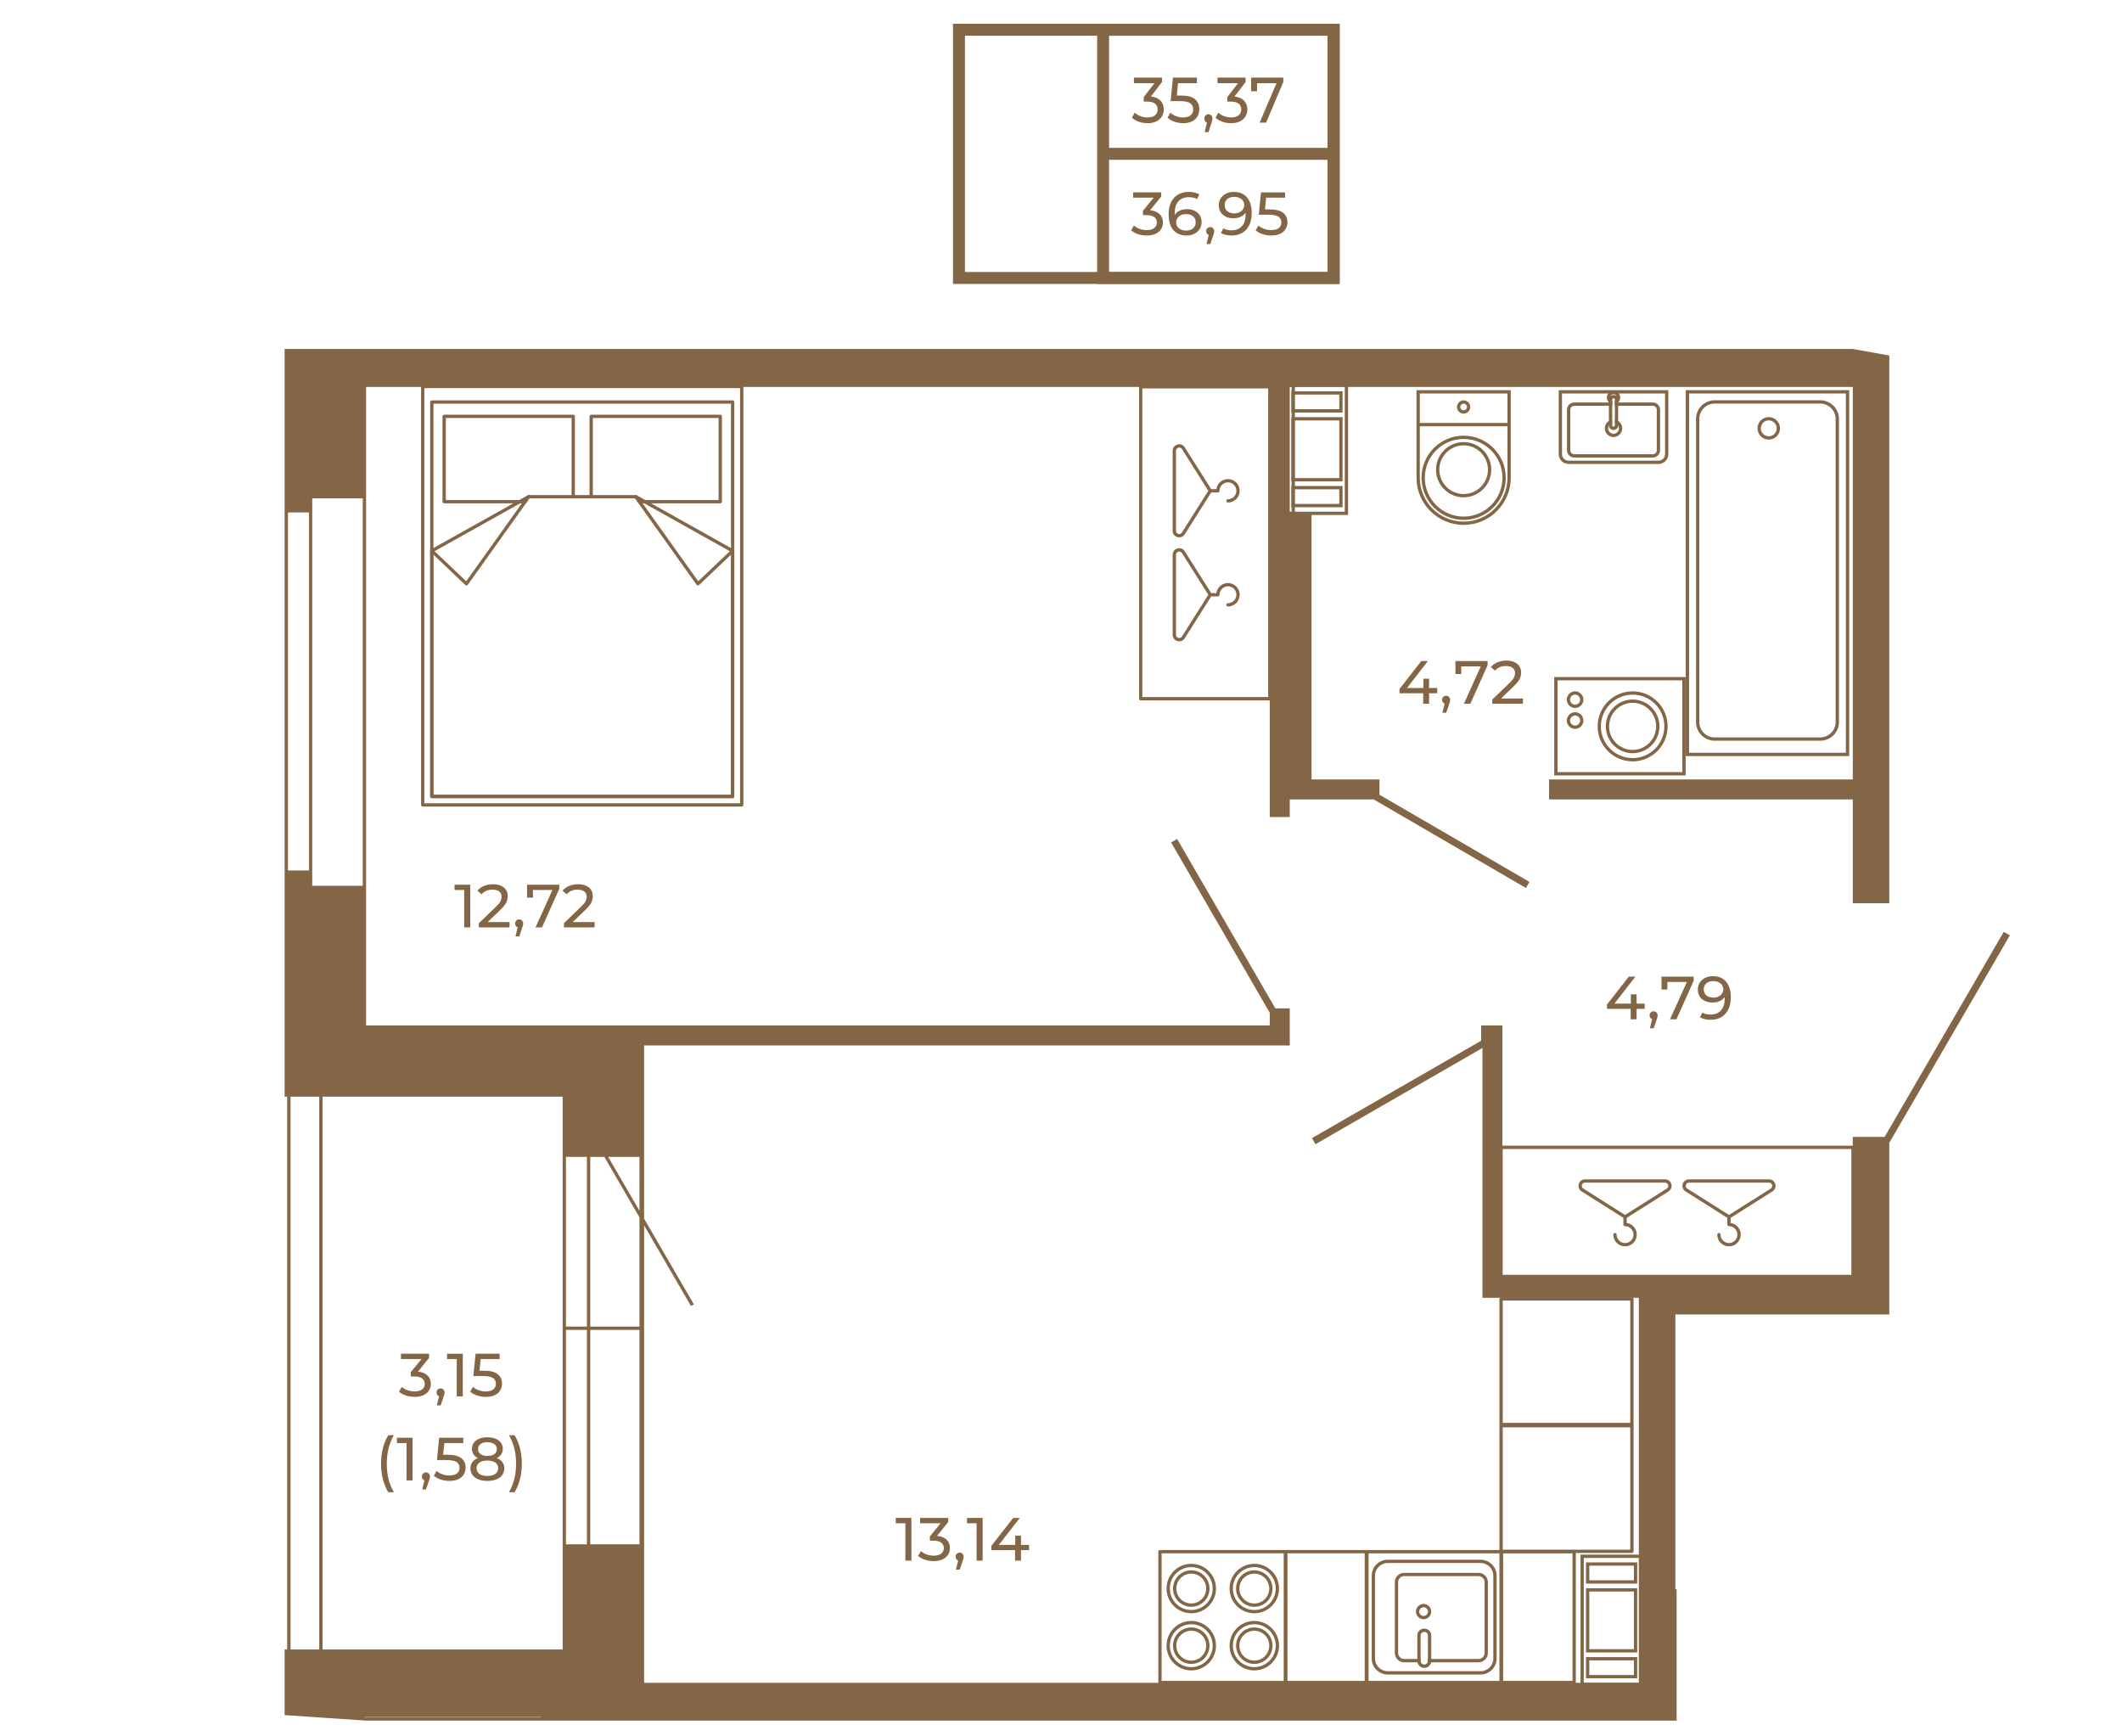 <?xml version="1.0" encoding="UTF-8"?>
<!DOCTYPE svg PUBLIC "-//W3C//DTD SVG 1.1//EN" "http://www.w3.org/Graphics/SVG/1.1/DTD/svg11.dtd">
<!-- Creator: CorelDRAW 2020 (64-Bit) -->
<svg xmlns="http://www.w3.org/2000/svg" xml:space="preserve" width="670px" height="548px" version="1.1" style="shape-rendering:geometricPrecision; text-rendering:geometricPrecision; image-rendering:optimizeQuality; fill-rule:evenodd; clip-rule:evenodd"
viewBox="0 0 781.29 638.45"
 xmlns:xlink="http://www.w3.org/1999/xlink"
 xmlns:xodm="http://www.corel.com/coreldraw/odm/2003">
 <defs>
  <style type="text/css">
   <![CDATA[
    .str0 {stroke:#836645;stroke-width:4.4;stroke-miterlimit:10}
    .fil2 {fill:none}
    .fil0 {fill:none;fill-rule:nonzero}
    .fil1 {fill:#836645;fill-rule:nonzero}
   ]]>
  </style>
 </defs>
 <g id="Слой_x0020_1">
  <polygon class="fil0 str0" points="491.03,102.04 353.08,102.04 353.08,10.66 491.03,10.66 "/>
  <polygon class="fil0 str0" points="491.03,102.04 406.15,102.04 406.15,10.66 491.03,10.66 "/>
  <line class="fil0 str0" x1="406.15" y1="56.35" x2="491.09" y2= "56.35" />
  <path class="fil1" d="M423.45 77.13c1.54,0.15 2.71,0.63 3.52,1.43 0.81,0.8 1.21,1.82 1.21,3.06 0,0.89 -0.22,1.7 -0.67,2.43 -0.45,0.72 -1.12,1.3 -2.01,1.73 -0.89,0.42 -1.97,0.63 -3.26,0.63 -1.12,0 -2.2,-0.16 -3.23,-0.5 -1.03,-0.34 -1.87,-0.8 -2.53,-1.4l1.03 -1.77c0.54,0.51 1.23,0.91 2.06,1.22 0.84,0.31 1.73,0.46 2.67,0.46 1.17,0 2.08,-0.25 2.72,-0.74 0.66,-0.49 0.98,-1.17 0.98,-2.04 0,-0.87 -0.32,-1.54 -0.96,-2.02 -0.65,-0.48 -1.62,-0.71 -2.92,-0.71l-1.25 0 0 -1.57 3.94 -4.85 -7.55 0 0 -1.95 10.35 0 0 1.53 -4.1 5.06z"/>
  <path id="1" class="fil1" d="M437.04 76.71c1.03,0 1.95,0.19 2.76,0.58 0.82,0.39 1.46,0.95 1.92,1.67 0.46,0.73 0.7,1.56 0.7,2.5 0,0.99 -0.25,1.85 -0.73,2.6 -0.49,0.75 -1.15,1.33 -2,1.74 -0.84,0.41 -1.79,0.61 -2.83,0.61 -2.11,0 -3.74,-0.68 -4.88,-2.04 -1.14,-1.36 -1.71,-3.28 -1.71,-5.78 0,-1.75 0.31,-3.24 0.93,-4.47 0.62,-1.23 1.48,-2.17 2.6,-2.8 1.11,-0.64 2.41,-0.96 3.89,-0.96 0.76,0 1.48,0.08 2.15,0.24 0.67,0.16 1.25,0.39 1.75,0.68l-0.86 1.75c-0.74,-0.49 -1.74,-0.74 -3,-0.74 -1.63,0 -2.91,0.51 -3.83,1.52 -0.93,1 -1.39,2.47 -1.39,4.4 0,0.24 0.01,0.43 0.02,0.56 0.45,-0.67 1.07,-1.18 1.85,-1.53 0.78,-0.36 1.67,-0.53 2.66,-0.53zm-0.27 7.89c1.03,0 1.87,-0.28 2.51,-0.83 0.64,-0.55 0.96,-1.29 0.96,-2.22 0,-0.93 -0.32,-1.66 -0.97,-2.21 -0.65,-0.54 -1.52,-0.82 -2.62,-0.82 -0.7,0 -1.32,0.14 -1.87,0.41 -0.54,0.27 -0.97,0.63 -1.27,1.1 -0.31,0.46 -0.46,0.97 -0.46,1.54 0,0.56 0.14,1.06 0.43,1.52 0.29,0.45 0.72,0.82 1.28,1.09 0.56,0.28 1.23,0.42 2.01,0.42z"/>
  <path id="2" class="fil1" d="M454.27 70.36c2.11,0 3.74,0.68 4.88,2.04 1.14,1.36 1.71,3.29 1.71,5.79 0,1.75 -0.31,3.24 -0.93,4.47 -0.62,1.23 -1.48,2.17 -2.6,2.8 -1.11,0.64 -2.41,0.95 -3.89,0.95 -0.76,0 -1.47,-0.07 -2.15,-0.23 -0.67,-0.16 -1.25,-0.39 -1.75,-0.68l0.86 -1.75c0.76,0.49 1.77,0.74 3.02,0.74 1.63,0 2.9,-0.51 3.82,-1.52 0.92,-1.01 1.38,-2.47 1.38,-4.4l0 -0.56c-0.45,0.67 -1.07,1.18 -1.86,1.53 -0.79,0.36 -1.68,0.53 -2.67,0.53 -1.03,0 -1.95,-0.19 -2.76,-0.58 -0.82,-0.39 -1.45,-0.95 -1.91,-1.67 -0.45,-0.73 -0.68,-1.56 -0.68,-2.5 0,-0.99 0.24,-1.85 0.73,-2.6 0.48,-0.75 1.14,-1.33 1.98,-1.74 0.84,-0.41 1.78,-0.62 2.82,-0.62zm0.21 7.9c0.7,0 1.33,-0.14 1.88,-0.41 0.55,-0.27 0.98,-0.63 1.29,-1.1 0.3,-0.46 0.46,-0.98 0.46,-1.54 0,-0.56 -0.15,-1.06 -0.44,-1.52 -0.29,-0.45 -0.72,-0.82 -1.28,-1.09 -0.56,-0.28 -1.23,-0.42 -2.03,-0.42 -1.03,0 -1.86,0.28 -2.5,0.83 -0.63,0.55 -0.95,1.29 -0.95,2.22 0,0.93 0.32,1.66 0.97,2.21 0.64,0.54 1.5,0.82 2.6,0.82z"/>
  <path id="3" class="fil1" d="M467.5 76.8c2.24,0 3.89,0.42 4.94,1.26 1.06,0.85 1.58,2 1.58,3.47 0,0.92 -0.22,1.76 -0.66,2.5 -0.44,0.74 -1.1,1.32 -1.99,1.75 -0.89,0.42 -1.99,0.63 -3.29,0.63 -1.1,0 -2.17,-0.16 -3.2,-0.5 -1.03,-0.34 -1.89,-0.8 -2.56,-1.4l1.03 -1.77c0.54,0.51 1.23,0.91 2.06,1.22 0.84,0.31 1.72,0.46 2.65,0.46 1.18,0 2.1,-0.25 2.75,-0.75 0.65,-0.5 0.97,-1.19 0.97,-2.05 0,-0.94 -0.36,-1.66 -1.08,-2.14 -0.71,-0.49 -1.94,-0.73 -3.67,-0.73l-3.57 0 0.83 -8.21 8.86 0 0 1.95 -6.97 0 -0.43 4.31 1.75 0z"/>
  <path id="4" class="fil1" d="M445.6 83.3c0.42,0 0.76,0.14 1.04,0.44 0.28,0.29 0.42,0.65 0.42,1.08 0,0.23 -0.03,0.44 -0.08,0.65 -0.05,0.21 -0.16,0.53 -0.31,0.97l-1.05 3.11 -1.41 0 0.83 -3.34c-0.29,-0.1 -0.51,-0.28 -0.69,-0.52 -0.17,-0.25 -0.25,-0.54 -0.25,-0.87 0,-0.45 0.14,-0.81 0.42,-1.1 0.29,-0.28 0.65,-0.42 1.08,-0.42z"/>
  <path class="fil1" d="M423.75 35.25c1.54,0.15 2.71,0.66 3.52,1.5 0.8,0.85 1.21,1.92 1.21,3.24 0,0.94 -0.23,1.8 -0.68,2.57 -0.45,0.76 -1.11,1.37 -2,1.82 -0.89,0.45 -1.98,0.68 -3.26,0.68 -1.13,0 -2.2,-0.18 -3.23,-0.54 -1.03,-0.35 -1.88,-0.85 -2.54,-1.48l1.04 -1.87c0.53,0.54 1.22,0.97 2.06,1.29 0.83,0.33 1.72,0.49 2.67,0.49 1.16,0 2.07,-0.26 2.72,-0.78 0.65,-0.53 0.97,-1.25 0.97,-2.16 0,-0.92 -0.32,-1.63 -0.96,-2.13 -0.64,-0.51 -1.61,-0.76 -2.91,-0.76l-1.26 0 0 -1.66 3.95 -5.12 -7.56 0 0 -2.06 10.36 0 0 1.61 -4.1 5.36z"/>
  <path id="1" class="fil1" d="M444.93 41.76c0.42,0 0.76,0.16 1.04,0.46 0.28,0.31 0.42,0.7 0.42,1.15 0,0.24 -0.03,0.47 -0.08,0.69 -0.06,0.22 -0.16,0.56 -0.31,1.02l-1.05 3.29 -1.41 0 0.83 -3.53c-0.29,-0.11 -0.51,-0.29 -0.69,-0.55 -0.17,-0.26 -0.25,-0.57 -0.25,-0.92 0,-0.47 0.14,-0.86 0.42,-1.16 0.29,-0.3 0.64,-0.45 1.08,-0.45z"/>
  <path id="2" class="fil1" d="M435.04 34.89c2.24,0 3.89,0.45 4.95,1.34 1.05,0.89 1.58,2.11 1.58,3.66 0,0.98 -0.22,1.86 -0.67,2.64 -0.44,0.78 -1.1,1.4 -1.99,1.85 -0.89,0.45 -1.98,0.68 -3.28,0.68 -1.11,0 -2.18,-0.18 -3.21,-0.54 -1.03,-0.35 -1.88,-0.85 -2.55,-1.48l1.03 -1.87c0.53,0.54 1.22,0.97 2.06,1.29 0.84,0.33 1.72,0.49 2.64,0.49 1.18,0 2.1,-0.27 2.75,-0.8 0.65,-0.53 0.97,-1.25 0.97,-2.16 0,-1 -0.35,-1.75 -1.07,-2.27 -0.72,-0.51 -1.94,-0.77 -3.68,-0.77l-3.56 0 0.83 -8.67 8.85 0 0 2.06 -6.97 0 -0.43 4.55 1.75 0z"/>
  <path id="3" class="fil1" d="M454.52 35.25c1.54,0.15 2.71,0.66 3.52,1.5 0.81,0.85 1.21,1.92 1.21,3.24 0,0.94 -0.22,1.8 -0.67,2.57 -0.45,0.76 -1.12,1.37 -2.01,1.82 -0.89,0.45 -1.97,0.68 -3.26,0.68 -1.12,0 -2.2,-0.18 -3.23,-0.54 -1.03,-0.35 -1.87,-0.85 -2.53,-1.48l1.03 -1.87c0.54,0.54 1.23,0.97 2.06,1.29 0.84,0.33 1.73,0.49 2.67,0.49 1.17,0 2.07,-0.26 2.73,-0.78 0.65,-0.53 0.97,-1.25 0.97,-2.16 0,-0.92 -0.32,-1.63 -0.96,-2.13 -0.65,-0.51 -1.62,-0.76 -2.92,-0.76l-1.25 0 0 -1.66 3.94 -5.12 -7.55 0 0 -2.06 10.35 0 0 1.61 -4.1 5.36z"/>
  <polygon id="4" class="fil1" points="472.5,28.28 472.5,29.89 466.16,44.87 463.78,44.87 469.99,30.34 462.82,30.34 462.82,33.3 460.66,33.3 460.66,28.28 "/>
  <g id="_2061878962384">
   <g>
    <g>
     <g>
      <g>
       <g>
        <g>
         <path class="fil1" d="M655.38 157.41c0,2.28 -1.86,4.14 -4.15,4.14 -2.28,0 -4.14,-1.86 -4.14,-4.14 0,-2.29 1.86,-4.15 4.14,-4.15 2.29,0 4.15,1.86 4.15,4.15zm-7.07 0l0 0c0,1.61 1.31,2.92 2.92,2.92 1.62,0 2.93,-1.31 2.93,-2.92 0,-1.62 -1.31,-2.93 -2.93,-2.93 -1.61,0 -2.92,1.31 -2.92,2.93z"/>
        </g>
       </g>
      </g>
     </g>
    </g>
   </g>
   <g>
    <g>
     <g>
      <g>
       <g>
        <g>
         <path class="fil1" d="M677.08 153.95l0 111.57c0,3.79 -3.09,6.88 -6.88,6.88l-38.88 0c-3.79,0 -6.87,-3.09 -6.87,-6.88l0 -111.57c0,-3.79 3.08,-6.88 6.87,-6.88l38.88 0c3.79,0 6.88,3.09 6.88,6.88zm-51.42 111.57l0 0c0,3.12 2.54,5.66 5.66,5.66l38.88 0c3.12,0 5.66,-2.54 5.66,-5.66l0 -111.57c0,-3.12 -2.54,-5.66 -5.66,-5.66l-38.88 0c-3.12,0 -5.66,2.54 -5.66,5.66l0 111.57z"/>
        </g>
       </g>
      </g>
     </g>
    </g>
   </g>
   <g>
    <g>
     <g>
      <g>
       <g>
        <g>
         <path class="fil1" d="M680.85 143.35l0 134.71 -60.18 0 0 -134.71 60.18 0zm-1.22 133.49l0 0 0 -132.27 -57.74 0 0 132.27 57.74 0z"/>
        </g>
       </g>
      </g>
     </g>
    </g>
   </g>
  </g>
  <g id="_2061878962768">
   <g>
    <g>
     <g>
      <g>
       <g>
        <g>
         <path class="fil1" d="M573.9 166.9c0,2 1.61,3.61 3.61,3.61l33.14 0c1.99,0 3.61,-1.61 3.61,-3.61l0 -23.55 -40.36 0 0 23.55zm39.14 -22.33l0 0 0 22.33c0,1.33 -1.07,2.4 -2.39,2.4l-33.14 0c-1.33,0 -2.4,-1.07 -2.4,-2.4l0 -22.33 37.93 0z"/>
        </g>
       </g>
      </g>
     </g>
    </g>
   </g>
   <g>
    <g>
     <g>
      <g>
       <g>
        <g>
         <path class="fil1" d="M576.94 150.54l0 14.95c0,1.46 1.19,2.66 2.67,2.66l28.94 0c1.47,0 2.67,-1.2 2.67,-2.66l0 -14.95c0,-1.47 -1.2,-2.66 -2.67,-2.66l-13.98 0 0 1.22 13.98 0c0.8,0 1.45,0.64 1.45,1.44l0 14.95c0,0.8 -0.65,1.44 -1.45,1.44l-28.94 0c-0.81,0 -1.46,-0.64 -1.46,-1.44l0 -14.95c0,-0.8 0.65,-1.44 1.46,-1.44l13.98 0 0 -1.22 -13.98 0c-1.48,0 -2.67,1.19 -2.67,2.66z"/>
        </g>
       </g>
      </g>
     </g>
    </g>
   </g>
   <g>
    <g>
     <g>
      <g>
       <g>
        <g>
         <path class="fil1" d="M595.77 156.38c0.19,0.3 0.3,0.66 0.3,1.03 0,1.09 -0.9,1.99 -1.99,1.99 -1.09,0 -1.99,-0.9 -1.99,-1.99 0,-0.37 0.1,-0.71 0.29,-1.01 0.26,-0.46 0.69,-0.8 1.21,-0.91l0 -1.24c-0.44,0.06 -0.86,0.22 -1.22,0.44 -0.9,0.58 -1.5,1.57 -1.5,2.72 0,1.76 1.44,3.2 3.21,3.2 1.76,0 3.21,-1.44 3.21,-3.2 0,-1.15 -0.61,-2.14 -1.51,-2.72 -0.36,-0.22 -0.78,-0.38 -1.21,-0.44l0 1.24c0.51,0.11 0.94,0.44 1.2,0.89z"/>
        </g>
       </g>
      </g>
     </g>
    </g>
   </g>
   <g>
    <g>
     <g>
      <g>
       <g>
        <g>
         <path class="fil1" d="M592.15 144.57c-0.33,0.42 -0.52,0.94 -0.52,1.51 0,0.68 0.28,1.31 0.74,1.75 0.01,0.01 0.03,0.02 0.04,0.05 0.33,0.29 0.74,0.51 1.18,0.59l0 -1.26c-0.43,-0.18 -0.74,-0.62 -0.74,-1.13 0,-0.21 0.05,-0.4 0.15,-0.57 0.2,-0.4 0.61,-0.67 1.08,-0.67 0.48,0 0.89,0.27 1.09,0.69 0.1,0.16 0.14,0.35 0.14,0.55 0,0.51 -0.31,0.95 -0.74,1.13l0 1.26c0.44,-0.08 0.85,-0.3 1.18,-0.59l0.03 -0.04c0.47,-0.44 0.75,-1.07 0.75,-1.76 0,-0.57 -0.19,-1.09 -0.52,-1.51 -0.44,-0.57 -1.14,-0.94 -1.93,-0.94 -0.79,0 -1.49,0.37 -1.93,0.94z"/>
        </g>
       </g>
      </g>
     </g>
    </g>
   </g>
   <g>
    <g>
     <g>
      <g>
       <g>
        <g>
         <path class="fil1" d="M593 145.51c-0.39,0.31 -0.63,0.77 -0.63,1.3l0 9.5c0,0.03 0,0.06 0.01,0.09 0.04,0.9 0.79,1.61 1.7,1.61 0.91,0 1.66,-0.72 1.69,-1.63 0.01,-0.02 0.01,-0.05 0.01,-0.07l0 -9.5c0,-0.52 -0.24,-0.98 -0.61,-1.28 -0.29,-0.27 -0.68,-0.42 -1.09,-0.42 -0.41,0 -0.8,0.15 -1.08,0.4zm1.57 10.8l0 0c0,0.27 -0.22,0.48 -0.49,0.48 -0.27,0 -0.49,-0.21 -0.49,-0.48l0 -9.5c0,-0.26 0.22,-0.47 0.49,-0.47 0.27,0 0.49,0.21 0.49,0.47l0 9.5z"/>
        </g>
       </g>
      </g>
     </g>
    </g>
   </g>
  </g>
  <g id="_2061878968816">
   <g>
    <g>
     <g>
      <g>
       <g>
        <g>
         <path class="fil1" d="M556.24 143.35l0 32.25c0,9.57 -7.78,17.35 -17.35,17.35 -9.57,0 -17.35,-7.78 -17.35,-17.35l0 -32.25 34.7 0zm-33.49 32.25l0 0c0,8.9 7.24,16.14 16.14,16.14 8.9,0 16.14,-7.24 16.14,-16.14l0 -31.03 -32.28 0 0 31.03z"/>
        </g>
       </g>
      </g>
     </g>
    </g>
   </g>
   <g>
    <g>
     <g>
      <g>
       <g>
        <g>
         <path class="fil1" d="M541.34 149.54c0,1.35 -1.1,2.45 -2.45,2.45 -1.35,0 -2.45,-1.1 -2.45,-2.45 0,-1.35 1.1,-2.45 2.45,-2.45 1.35,0 2.45,1.1 2.45,2.45zm-3.68 0l0 0c0,0.68 0.55,1.23 1.23,1.23 0.68,0 1.23,-0.55 1.23,-1.23 0,-0.68 -0.55,-1.23 -1.23,-1.23 -0.68,0 -1.23,0.55 -1.23,1.23z"/>
        </g>
       </g>
      </g>
     </g>
    </g>
   </g>
   <g>
    <g>
     <g>
      <g>
       <g>
        <g>
         <polygon class="fil1" points="555.64,155.42 555.64,156.64 522.15,156.64 522.15,155.42 "/>
        </g>
       </g>
      </g>
     </g>
    </g>
   </g>
   <g>
    <g>
     <g>
      <g>
       <g>
        <g>
         <path class="fil1" d="M554.4 175.6c0,8.55 -6.96,15.51 -15.51,15.51 -8.55,0 -15.51,-6.96 -15.51,-15.51 0,-8.55 6.96,-15.5 15.51,-15.5 8.55,0 15.51,6.95 15.51,15.5zm-29.8 0l0 0c0,7.88 6.41,14.29 14.29,14.29 7.88,0 14.29,-6.41 14.29,-14.29 0,-7.88 -6.41,-14.29 -14.29,-14.29 -7.88,0 -14.29,6.41 -14.29,14.29z"/>
        </g>
       </g>
      </g>
     </g>
    </g>
   </g>
   <g>
    <g>
     <g>
      <g>
       <g>
        <g>
         <path class="fil1" d="M549.06 172.63c0,5.6 -4.56,10.17 -10.17,10.17 -5.61,0 -10.17,-4.57 -10.17,-10.17 0,-5.61 4.56,-10.17 10.17,-10.17 5.61,0 10.17,4.56 10.17,10.17zm-19.12 0l0 0c0,4.93 4.01,8.95 8.95,8.95 4.94,0 8.95,-4.02 8.95,-8.95 0,-4.94 -4.01,-8.95 -8.95,-8.95 -4.94,0 -8.95,4.01 -8.95,8.95z"/>
        </g>
       </g>
      </g>
     </g>
    </g>
   </g>
  </g>
  <g id="_2061878971456">
   <g>
    <g>
     <g>
      <g>
       <g>
        <g>
         <path class="fil1" d="M620.63 248.96l0 36.22 -48.39 0 0 -36.22 48.39 0zm-1.22 35l0 0 0 -33.78 -45.95 0 0 33.78 45.95 0z"/>
        </g>
       </g>
      </g>
     </g>
    </g>
   </g>
   <g>
    <g>
     <g>
      <g>
       <g>
        <g>
         <g>
          <path class="fil1" d="M610.99 267.11c0,5.45 -4.43,9.89 -9.88,9.89 -5.45,0 -9.88,-4.44 -9.88,-9.89 0,-5.44 4.43,-9.88 9.88,-9.88 5.45,0 9.88,4.44 9.88,9.88zm-18.54 0l0 0c0,4.78 3.88,8.67 8.66,8.67 4.78,0 8.66,-3.89 8.66,-8.67 0,-4.77 -3.88,-8.66 -8.66,-8.66 -4.78,0 -8.66,3.89 -8.66,8.66z"/>
         </g>
        </g>
       </g>
      </g>
     </g>
    </g>
    <g>
     <g>
      <g>
       <g>
        <g>
         <g>
          <path class="fil1" d="M614 267.11c0,7.11 -5.78,12.9 -12.89,12.9 -7.11,0 -12.89,-5.79 -12.89,-12.9 0,-7.11 5.78,-12.89 12.89,-12.89 7.11,0 12.89,5.78 12.89,12.89zm-24.57 0l0 0c0,6.44 5.24,11.68 11.68,11.68 6.44,0 11.68,-5.24 11.68,-11.68 0,-6.43 -5.24,-11.67 -11.68,-11.67 -6.44,0 -11.68,5.24 -11.68,11.67z"/>
         </g>
        </g>
       </g>
      </g>
     </g>
    </g>
   </g>
   <g>
    <g>
     <g>
      <g>
       <g>
        <g>
         <g>
          <path class="fil1" d="M582.99 257.29c0,1.69 -1.37,3.06 -3.06,3.06 -1.69,0 -3.07,-1.37 -3.07,-3.06 0,-1.69 1.38,-3.07 3.07,-3.07 1.69,0 3.06,1.38 3.06,3.07zm-4.91 0l0 0c0,1.02 0.83,1.85 1.85,1.85 1.02,0 1.85,-0.83 1.85,-1.85 0,-1.02 -0.83,-1.85 -1.85,-1.85 -1.02,0 -1.85,0.83 -1.85,1.85z"/>
         </g>
        </g>
       </g>
      </g>
     </g>
    </g>
    <g>
     <g>
      <g>
       <g>
        <g>
         <g>
          <path class="fil1" d="M582.99 264.97c0,1.69 -1.37,3.07 -3.06,3.07 -1.69,0 -3.07,-1.38 -3.07,-3.07 0,-1.69 1.38,-3.06 3.07,-3.06 1.69,0 3.06,1.37 3.06,3.06zm-4.91 0l0 0c0,1.02 0.83,1.85 1.85,1.85 1.02,0 1.85,-0.83 1.85,-1.85 0,-1.02 -0.83,-1.85 -1.85,-1.85 -1.02,0 -1.85,0.83 -1.85,1.85z"/>
         </g>
        </g>
       </g>
      </g>
     </g>
    </g>
   </g>
  </g>
  <g id="_2061878976736">
   <g>
    <g>
     <g>
      <g>
       <g>
        <path class="fil1" d="M580.2 570.95l0 48.18c0,0.33 -0.27,0.6 -0.61,0.6l-26.91 0c-0.34,0 -0.61,-0.27 -0.61,-0.6l0 -48.18c0,-0.33 0.27,-0.6 0.61,-0.6l26.91 0c0.34,0 0.61,0.27 0.61,0.6zm-1.22 47.57l0 0 0 -46.96 -25.69 0 0 46.96 25.69 0z"/>
       </g>
      </g>
     </g>
    </g>
   </g>
  </g>
  <g id="_2061878975680">
   <g>
    <g>
     <g>
      <g>
       <g>
        <g>
         <path class="fil1" d="M473.95 570.95l0 48.18c0,0.33 -0.27,0.6 -0.61,0.6l-46.26 0c-0.33,0 -0.6,-0.27 -0.6,-0.6l0 -48.18c0,-0.33 0.27,-0.6 0.6,-0.6l46.26 0c0.34,0 0.61,0.27 0.61,0.6zm-1.22 47.57l0 0 0 -46.96 -45.04 0 0 46.96 45.04 0z"/>
        </g>
       </g>
      </g>
     </g>
    </g>
   </g>
   <g>
    <g>
     <g>
      <g>
       <g>
        <g>
         <g>
          <g>
           <path class="fil1" d="M468.53 605.55c0,3.71 -3.01,6.72 -6.71,6.72 -3.7,0 -6.72,-3.01 -6.72,-6.72 0,-3.7 3.02,-6.71 6.72,-6.71 3.7,0 6.71,3.01 6.71,6.71zm-12.21 0l0 0c0,3.04 2.47,5.5 5.5,5.5 3.03,0 5.5,-2.46 5.5,-5.5 0,-3.03 -2.47,-5.49 -5.5,-5.49 -3.03,0 -5.5,2.46 -5.5,5.49z"/>
          </g>
         </g>
        </g>
       </g>
      </g>
     </g>
     <g>
      <g>
       <g>
        <g>
         <g>
          <g>
           <path class="fil1" d="M470.93 605.55c0,5.03 -4.09,9.11 -9.11,9.11 -5.02,0 -9.11,-4.08 -9.11,-9.11 0,-5.02 4.09,-9.1 9.11,-9.1 5.02,0 9.11,4.08 9.11,9.1zm-17 0l0 0c0,4.35 3.54,7.9 7.89,7.9 4.35,0 7.89,-3.55 7.89,-7.9 0,-4.35 -3.54,-7.89 -7.89,-7.89 -4.35,0 -7.89,3.54 -7.89,7.89z"/>
          </g>
         </g>
        </g>
       </g>
      </g>
     </g>
    </g>
    <g>
     <g>
      <g>
       <g>
        <g>
         <g>
          <g>
           <path class="fil1" d="M468.53 584.53c0,3.7 -3.01,6.71 -6.71,6.71 -3.7,0 -6.72,-3.01 -6.72,-6.71 0,-3.71 3.02,-6.72 6.72,-6.72 3.7,0 6.71,3.01 6.71,6.72zm-12.21 0l0 0c0,3.03 2.47,5.49 5.5,5.49 3.03,0 5.5,-2.46 5.5,-5.49 0,-3.03 -2.47,-5.5 -5.5,-5.5 -3.03,0 -5.5,2.47 -5.5,5.5z"/>
          </g>
         </g>
        </g>
       </g>
      </g>
     </g>
     <g>
      <g>
       <g>
        <g>
         <g>
          <g>
           <path class="fil1" d="M470.93 584.53c0,5.02 -4.09,9.1 -9.11,9.1 -5.02,0 -9.11,-4.08 -9.11,-9.1 0,-5.03 4.09,-9.11 9.11,-9.11 5.02,0 9.11,4.08 9.11,9.11zm-17 0l0 0c0,4.35 3.54,7.89 7.89,7.89 4.35,0 7.89,-3.54 7.89,-7.89 0,-4.36 -3.54,-7.9 -7.89,-7.9 -4.35,0 -7.89,3.54 -7.89,7.9z"/>
          </g>
         </g>
        </g>
       </g>
      </g>
     </g>
    </g>
    <g>
     <g>
      <g>
       <g>
        <g>
         <g>
          <g>
           <path class="fil1" d="M445.32 605.55c0,3.71 -3.01,6.72 -6.71,6.72 -3.71,0 -6.72,-3.01 -6.72,-6.72 0,-3.7 3.01,-6.71 6.72,-6.71 3.7,0 6.71,3.01 6.71,6.71zm-12.21 0l0 0c0,3.04 2.47,5.5 5.5,5.5 3.03,0 5.49,-2.46 5.49,-5.5 0,-3.03 -2.46,-5.49 -5.49,-5.49 -3.03,0 -5.5,2.46 -5.5,5.49z"/>
          </g>
         </g>
        </g>
       </g>
      </g>
     </g>
     <g>
      <g>
       <g>
        <g>
         <g>
          <g>
           <path class="fil1" d="M447.72 605.55c0,5.03 -4.09,9.11 -9.11,9.11 -5.03,0 -9.11,-4.08 -9.11,-9.11 0,-5.02 4.08,-9.1 9.11,-9.1 5.02,0 9.11,4.08 9.11,9.1zm-17 0l0 0c0,4.35 3.54,7.9 7.89,7.9 4.35,0 7.89,-3.55 7.89,-7.9 0,-4.35 -3.54,-7.89 -7.89,-7.89 -4.35,0 -7.89,3.54 -7.89,7.89z"/>
          </g>
         </g>
        </g>
       </g>
      </g>
     </g>
    </g>
    <g>
     <g>
      <g>
       <g>
        <g>
         <g>
          <g>
           <path class="fil1" d="M445.32 584.53c0,3.7 -3.01,6.71 -6.71,6.71 -3.71,0 -6.72,-3.01 -6.72,-6.71 0,-3.71 3.01,-6.72 6.72,-6.72 3.7,0 6.71,3.01 6.71,6.72zm-12.21 0l0 0c0,3.03 2.47,5.49 5.5,5.49 3.03,0 5.49,-2.46 5.49,-5.49 0,-3.03 -2.46,-5.5 -5.49,-5.5 -3.03,0 -5.5,2.47 -5.5,5.5z"/>
          </g>
         </g>
        </g>
       </g>
      </g>
     </g>
     <g>
      <g>
       <g>
        <g>
         <g>
          <g>
           <path class="fil1" d="M447.72 584.53c0,5.02 -4.09,9.1 -9.11,9.1 -5.03,0 -9.11,-4.08 -9.11,-9.1 0,-5.03 4.08,-9.11 9.11,-9.11 5.02,0 9.11,4.08 9.11,9.11zm-17 0l0 0c0,4.35 3.54,7.89 7.89,7.89 4.35,0 7.89,-3.54 7.89,-7.89 0,-4.36 -3.54,-7.9 -7.89,-7.9 -4.35,0 -7.89,3.54 -7.89,7.9z"/>
          </g>
         </g>
        </g>
       </g>
      </g>
     </g>
    </g>
   </g>
  </g>
  <g id="_2061878980384">
   <g>
    <g>
     <g>
      <g>
       <g>
        <path class="fil1" d="M503.68 570.95l0 48.18c0,0.33 -0.27,0.6 -0.61,0.6l-29.75 0c-0.33,0 -0.61,-0.27 -0.61,-0.6l0 -48.18c0,-0.33 0.28,-0.6 0.61,-0.6l29.75 0c0.34,0 0.61,0.27 0.61,0.6zm-1.22 47.57l0 0 0 -46.96 -28.53 0 0 46.96 28.53 0z"/>
       </g>
      </g>
     </g>
    </g>
   </g>
  </g>
  <g id="_2061878982304">
   <g>
    <g>
     <g>
      <g>
       <g>
        <path class="fil1" d="M601.46 524.56l0 46.26c0,0.33 -0.27,0.6 -0.61,0.6l-48.17 0c-0.34,0 -0.61,-0.27 -0.61,-0.6l0 -46.26c0,-0.34 0.27,-0.61 0.61,-0.61l48.17 0c0.34,0 0.61,0.27 0.61,0.61zm-1.22 45.65l0 0 0 -45.04 -46.95 0 0 45.04 46.95 0z"/>
       </g>
      </g>
     </g>
    </g>
   </g>
  </g>
  <g id="_2061878984176">
   <g>
    <g>
     <g>
      <g>
       <g>
        <path class="fil1" d="M601.46 477.89l0 46.26c0,0.34 -0.27,0.61 -0.61,0.61l-48.17 0c-0.34,0 -0.61,-0.27 -0.61,-0.61l0 -46.26c0,-0.33 0.27,-0.6 0.61,-0.6l48.17 0c0.34,0 0.61,0.27 0.61,0.6zm-1.22 45.65l0 0 0 -45.04 -46.95 0 0 45.04 46.95 0z"/>
       </g>
      </g>
     </g>
    </g>
   </g>
  </g>
  <g id="_2061878985856">
   <g>
    <g>
     <g>
      <g>
       <g>
        <g>
         <path class="fil1" d="M502.67 570.95l0 48.17c0,0.34 0.27,0.62 0.61,0.62l49.52 0c0.34,0 0.62,-0.28 0.62,-0.62l0 -48.17c0,-0.33 -0.28,-0.6 -0.62,-0.6l-49.52 0c-0.34,0 -0.61,0.27 -0.61,0.6zm49.53 0.62l0 0 0 46.95 -48.31 0 0 -46.95 48.31 0z"/>
        </g>
       </g>
      </g>
     </g>
    </g>
   </g>
   <g>
    <g>
     <g>
      <g>
       <g>
        <g>
         <path class="fil1" d="M505.04 579.81l0 30.47c0,3.25 2.65,5.89 5.9,5.89l34.21 0c3.24,0 5.89,-2.64 5.89,-5.89l0 -30.47c0,-3.25 -2.65,-5.9 -5.89,-5.9l-34.21 0c-3.25,0 -5.9,2.65 -5.9,5.9zm40.11 -4.69l0 0c2.57,0 4.67,2.11 4.67,4.69l0 30.47c0,2.58 -2.1,4.68 -4.67,4.68l-34.21 0c-2.58,0 -4.68,-2.1 -4.68,-4.68l0 -30.47c0,-2.58 2.1,-4.69 4.68,-4.69l34.21 0z"/>
        </g>
       </g>
      </g>
     </g>
    </g>
   </g>
   <g>
    <g>
     <g>
      <g>
       <g>
        <g>
         <path class="fil1" d="M513.56 582.17l0 26.07c0,1.9 1.54,3.44 3.43,3.44l6.16 0c-0.07,-0.15 -0.1,-0.32 -0.1,-0.49l0 -0.73 -6.06 0c-1.22,0 -2.22,-1 -2.22,-2.22l0 -26.07c0,-1.22 1,-2.22 2.22,-2.22l27.39 0c1.22,0 2.22,1 2.22,2.22l0 26.07c0,1.22 -1,2.22 -2.22,2.22l-18.64 0 0 0.73c0,0.17 -0.03,0.34 -0.1,0.49l18.74 0c1.89,0 3.44,-1.54 3.44,-3.44l0 -26.07c0,-1.89 -1.55,-3.43 -3.44,-3.43l-27.39 0c-1.89,0 -3.43,1.54 -3.43,3.43z"/>
        </g>
       </g>
      </g>
     </g>
    </g>
   </g>
   <g>
    <g>
     <g>
      <g>
       <g>
        <g>
         <path class="fil1" d="M521.33 593c0,1.55 1.25,2.82 2.81,2.82 1.55,0 2.82,-1.27 2.82,-2.82 0,-1.55 -1.27,-2.81 -2.82,-2.81 -1.56,0 -2.81,1.26 -2.81,2.81zm4.41 0l0 0c0,0.88 -0.73,1.61 -1.6,1.61 -0.88,0 -1.6,-0.73 -1.6,-1.61 0,-0.88 0.72,-1.59 1.6,-1.59 0.87,0 1.6,0.71 1.6,1.59z"/>
        </g>
       </g>
      </g>
     </g>
    </g>
   </g>
   <g>
    <g>
     <g>
      <g>
       <g>
        <g>
         <path class="fil1" d="M521.83 601.78l0 9.41c0,0.17 0.02,0.33 0.05,0.49 0.23,1.16 1.26,2.04 2.48,2.04l0.07 0c1.22,0 2.25,-0.88 2.47,-2.04 0.04,-0.16 0.06,-0.32 0.06,-0.49l0 -9.41c0,-1.39 -1.14,-2.51 -2.6,-2.51 -1.39,0 -2.53,1.12 -2.53,2.51zm3.91 0l0 0 0 9.41c0,0.17 -0.03,0.34 -0.1,0.49 -0.19,0.48 -0.66,0.82 -1.21,0.82l-0.07 0c-0.56,0 -1.02,-0.34 -1.21,-0.82 -0.07,-0.15 -0.1,-0.32 -0.1,-0.49l0 -9.41c0,-0.71 0.58,-1.3 1.38,-1.3 0.72,0 1.31,0.59 1.31,1.3z"/>
        </g>
       </g>
      </g>
     </g>
    </g>
   </g>
  </g>
  <g id="_2061878988592">
   <g>
    <g>
     <g>
      <g>
       <g>
        <g>
         <path class="fil1" d="M496.34 140.91l0 48.39 -22.91 0 0 -48.39 22.91 0zm-1.21 47.17l0 0 0 -45.95 -20.48 0 0 45.95 20.48 0z"/>
        </g>
       </g>
      </g>
     </g>
    </g>
   </g>
   <g>
    <g>
     <g>
      <g>
       <g>
        <g>
         <path class="fil1" d="M494.32 178.63l0 7.82 -18.87 0 0 -7.82 18.87 0zm-1.22 6.6l0 0 0 -5.38 -16.43 0 0 5.38 16.43 0z"/>
        </g>
       </g>
      </g>
     </g>
    </g>
   </g>
   <g>
    <g>
     <g>
      <g>
       <g>
        <g>
         <path class="fil1" d="M494.32 143.76l0 7.82 -18.87 0 0 -7.82 18.87 0zm-1.22 6.6l0 0 0 -5.38 -16.43 0 0 5.38 16.43 0z"/>
        </g>
       </g>
      </g>
     </g>
    </g>
   </g>
   <g>
    <g>
     <g>
      <g>
       <g>
        <g>
         <path class="fil1" d="M494.32 153.28l0 23.65 -18.87 0 0 -23.65 18.87 0zm-1.22 22.43l0 0 0 -21.21 -16.43 0 0 21.21 16.43 0z"/>
        </g>
       </g>
      </g>
     </g>
    </g>
   </g>
  </g>
  <g id="_2061878991952">
   <g>
    <g>
     <g>
      <g>
       <g>
        <g>
         <path class="fil1" d="M604.83 572.04l0 48.38 -22.92 0 0 -48.38 22.92 0zm-1.22 47.17l0 0 0 -45.96 -20.48 0 0 45.96 20.48 0z"/>
        </g>
       </g>
      </g>
     </g>
    </g>
   </g>
   <g>
    <g>
     <g>
      <g>
       <g>
        <g>
         <path class="fil1" d="M602.8 609.76l0 7.81 -18.86 0 0 -7.81 18.86 0zm-1.22 6.6l0 0 0 -5.39 -16.42 0 0 5.39 16.42 0z"/>
        </g>
       </g>
      </g>
     </g>
    </g>
   </g>
   <g>
    <g>
     <g>
      <g>
       <g>
        <g>
         <path class="fil1" d="M602.8 574.89l0 7.81 -18.86 0 0 -7.81 18.86 0zm-1.22 6.6l0 0 0 -5.39 -16.42 0 0 5.39 16.42 0z"/>
        </g>
       </g>
      </g>
     </g>
    </g>
   </g>
   <g>
    <g>
     <g>
      <g>
       <g>
        <g>
         <path class="fil1" d="M602.8 584.41l0 23.64 -18.86 0 0 -23.64 18.86 0zm-1.22 22.43l0 0 0 -21.22 -16.42 0 0 21.22 16.42 0z"/>
        </g>
       </g>
      </g>
     </g>
    </g>
   </g>
  </g>
  <g id="_2061878994016">
   <g>
    <path class="fil1" d="M104.79 403.45l0.95 0 0 203.5 -0.95 0 0 24.17 30 2.02 482.52 0 0 -48.35 -0.47 0 0 -101.17 78.78 0 0 -63.23 44.39 -76.33 -2.25 -1.31 -43.84 75.46 0 0.04 -11.75 0 0 51.44 -129 0 0 -92.47 -7.83 0 0 5.62 -62.28 35.85 1.27 2.25 61.48 -35.41 0 91.95 57.58 0 0 141.73 -366.24 0 0 -168.4 17.25 29.68 1.07 -0.59 -18.32 -31.54 0 -63.78 237.72 0 0 -13.65 -5.3 0 -36.17 -62.36 -2.21 1.3 36.32 62.68 0 4.67 -332.72 0 0 -235.07 332.72 0 0 158.35 7.36 0 0 -6.49 30.9 0 56.07 32.6 1.27 -2.25 -55.16 -32.05 -0.04 0 0 -5.66 -25.01 0 0 -97.97 -6.13 0 0 -46.53 205.4 0 0 144.5 -111.82 0 0 7.36 111.82 0 0 38.22 13.45 0 0 -201.64 -13.45 -2.41 -577.38 0 0 275.27zm94.37 228.39l0 0 0 0.11 -64.97 0 0 -0.11 64.97 0zm36.29 -142.53l0 0 0 78.94 -18.13 0 0 -78.94 18.13 0zm-19.35 0l0 0 0 78.94 -7.72 0 0 -78.94 7.72 0zm19.35 -63.7l0 0 0 19.86 -11.52 -19.86 11.52 0zm-12.94 0l0 0 12.94 22.28 0 40.2 -18.13 0 0 -62.48 5.19 0zm-6.41 0l0 0 0 62.48 -7.72 0 0 -62.48 7.72 0zm-8.94 -22.16l0 0 0 203.5 -88.4 0 0 -203.5 88.4 0zm-89.62 0l0 0 0 203.5 -10.57 0 0 -203.5 10.57 0zm-11.52 -83.29l0 0 0 -131.8 7.76 0 0 131.8 -7.76 0zm27.54 -136.98l0 0 0 142.64 -18.6 0 0 -142.64 18.6 0zm341.98 -41.03l0 0 0 46.53 -0.67 0 0 -46.53 0.67 0z"/>
   </g>
  </g>
  <g id="_2061878994784">
   <polygon class="fil1" points="173.13,325.41 173.13,341.12 170.91,341.12 170.91,327.36 167.36,327.36 167.36,325.41 "/>
   <path id="1" class="fil1" d="M187.6 339.17l0 1.95 -11.29 0 0 -1.53 6.4 -6.17c0.78,-0.75 1.3,-1.39 1.57,-1.94 0.27,-0.54 0.4,-1.09 0.4,-1.65 0,-0.82 -0.28,-1.46 -0.86,-1.92 -0.58,-0.45 -1.4,-0.68 -2.48,-0.68 -1.73,0 -3.07,0.57 -4.02,1.71l-1.52 -1.33c0.61,-0.75 1.42,-1.33 2.41,-1.75 1,-0.42 2.11,-0.63 3.33,-0.63 1.65,0 2.96,0.4 3.93,1.18 0.97,0.79 1.46,1.85 1.46,3.2 0,0.84 -0.18,1.63 -0.54,2.38 -0.36,0.74 -1.04,1.6 -2.04,2.55l-4.8 4.63 8.05 0z"/>
   <path id="2" class="fil1" d="M191.17 338.18c0.42,0 0.76,0.14 1.04,0.44 0.28,0.29 0.42,0.65 0.42,1.08 0,0.23 -0.03,0.45 -0.08,0.65 -0.06,0.21 -0.16,0.54 -0.31,0.97l-1.05 3.12 -1.41 0 0.83 -3.34c-0.29,-0.11 -0.52,-0.29 -0.69,-0.53 -0.17,-0.25 -0.26,-0.54 -0.26,-0.87 0,-0.44 0.15,-0.81 0.43,-1.09 0.28,-0.29 0.64,-0.43 1.08,-0.43z"/>
   <polygon id="3" class="fil1" points="205.91,325.41 205.91,326.94 199.56,341.12 197.18,341.12 203.39,327.36 196.22,327.36 196.22,330.17 194.06,330.17 194.06,325.41 "/>
   <path id="4" class="fil1" d="M218.92 339.17l0 1.95 -11.28 0 0 -1.53 6.39 -6.17c0.78,-0.75 1.3,-1.39 1.57,-1.94 0.27,-0.54 0.4,-1.09 0.4,-1.65 0,-0.82 -0.28,-1.46 -0.86,-1.92 -0.58,-0.45 -1.4,-0.68 -2.48,-0.68 -1.73,0 -3.07,0.57 -4.02,1.71l-1.52 -1.33c0.61,-0.75 1.42,-1.33 2.41,-1.75 1,-0.42 2.11,-0.63 3.33,-0.63 1.65,0 2.96,0.4 3.93,1.18 0.97,0.79 1.46,1.85 1.46,3.2 0,0.84 -0.18,1.63 -0.54,2.38 -0.36,0.74 -1.04,1.6 -2.04,2.55l-4.8 4.63 8.05 0z"/>
  </g>
  <g id="_2061878997088">
   <polygon class="fil1" points="335.57,558.53 335.57,574.24 333.35,574.24 333.35,560.49 329.8,560.49 329.8,558.53 "/>
   <path id="1" class="fil1" d="M353.34 571.3c0.42,0 0.76,0.14 1.04,0.44 0.28,0.29 0.41,0.65 0.41,1.08 0,0.23 -0.02,0.45 -0.07,0.66 -0.06,0.2 -0.16,0.53 -0.31,0.96l-1.05 3.12 -1.41 0 0.83 -3.34c-0.29,-0.11 -0.52,-0.28 -0.69,-0.53 -0.17,-0.25 -0.26,-0.54 -0.26,-0.87 0,-0.44 0.15,-0.81 0.43,-1.09 0.28,-0.29 0.64,-0.43 1.08,-0.43z"/>
   <path id="2" class="fil1" d="M345.01 565.13c1.54,0.15 2.72,0.62 3.53,1.42 0.8,0.8 1.21,1.82 1.21,3.07 0,0.89 -0.23,1.71 -0.68,2.43 -0.45,0.73 -1.11,1.3 -2,1.73 -0.89,0.42 -1.98,0.64 -3.27,0.64 -1.12,0 -2.2,-0.17 -3.23,-0.51 -1.03,-0.33 -1.88,-0.8 -2.53,-1.4l1.03 -1.77c0.54,0.51 1.22,0.91 2.06,1.22 0.84,0.31 1.73,0.46 2.67,0.46 1.17,0 2.08,-0.25 2.73,-0.74 0.65,-0.49 0.97,-1.17 0.97,-2.04 0,-0.87 -0.32,-1.54 -0.96,-2.02 -0.64,-0.48 -1.62,-0.72 -2.92,-0.72l-1.25 0 0 -1.57 3.94 -4.84 -7.56 0 0 -1.96 10.37 0 0 1.53 -4.11 5.07z"/>
   <polygon id="3" class="fil1" points="361.79,558.53 361.79,574.24 359.57,574.24 359.57,560.49 356.03,560.49 356.03,558.53 "/>
   <polygon id="4" class="fil1" points="378.89,570.38 375.91,570.38 375.91,574.24 373.73,574.24 373.73,570.38 365,570.38 365,568.81 373.04,558.53 375.46,558.53 367.76,568.45 373.8,568.45 373.8,565.04 375.91,565.04 375.91,568.45 378.89,568.45 "/>
  </g>
  <path class="fil1" d="M153.9 504.67c1.54,0.15 2.71,0.63 3.52,1.43 0.81,0.8 1.21,1.82 1.21,3.06 0,0.9 -0.22,1.71 -0.67,2.43 -0.45,0.73 -1.12,1.3 -2.01,1.73 -0.89,0.43 -1.98,0.64 -3.27,0.64 -1.12,0 -2.19,-0.17 -3.23,-0.5 -1.03,-0.34 -1.87,-0.81 -2.53,-1.41l1.03 -1.77c0.54,0.51 1.23,0.92 2.06,1.22 0.84,0.31 1.73,0.46 2.67,0.46 1.17,0 2.08,-0.24 2.73,-0.74 0.65,-0.49 0.98,-1.17 0.98,-2.04 0,-0.87 -0.33,-1.54 -0.97,-2.02 -0.64,-0.48 -1.61,-0.72 -2.92,-0.72l-1.25 0 0 -1.57 3.95 -4.84 -7.56 0 0 -1.95 10.36 0 0 1.52 -4.1 5.07z"/>
  <path id="1" class="fil1" d="M162.22 510.84c0.42,0 0.77,0.15 1.04,0.44 0.28,0.29 0.42,0.65 0.42,1.09 0,0.22 -0.03,0.44 -0.08,0.65 -0.05,0.21 -0.15,0.53 -0.3,0.96l-1.06 3.12 -1.41 0 0.83 -3.34c-0.29,-0.11 -0.51,-0.28 -0.69,-0.53 -0.17,-0.25 -0.25,-0.53 -0.25,-0.86 0,-0.45 0.14,-0.82 0.42,-1.1 0.29,-0.29 0.65,-0.43 1.08,-0.43z"/>
  <polygon id="2" class="fil1" points="170.39,498.08 170.39,513.78 168.17,513.78 168.17,500.03 164.62,500.03 164.62,498.08 "/>
  <path id="3" class="fil1" d="M178.31 504.34c2.24,0 3.89,0.42 4.94,1.26 1.06,0.85 1.58,2 1.58,3.47 0,0.93 -0.22,1.76 -0.66,2.5 -0.44,0.74 -1.1,1.32 -1.99,1.75 -0.89,0.43 -1.99,0.64 -3.29,0.64 -1.11,0 -2.18,-0.17 -3.21,-0.5 -1.03,-0.34 -1.88,-0.81 -2.56,-1.41l1.04 -1.77c0.53,0.51 1.22,0.92 2.06,1.22 0.84,0.31 1.72,0.46 2.65,0.46 1.18,0 2.09,-0.25 2.75,-0.75 0.65,-0.5 0.97,-1.18 0.97,-2.05 0,-0.94 -0.36,-1.66 -1.08,-2.14 -0.71,-0.49 -1.94,-0.73 -3.67,-0.73l-3.57 0 0.83 -8.21 8.86 0 0 1.95 -6.98 0 -0.42 4.31 1.75 0z"/>
  <path id="4" class="fil1" d="M142.97 549.07c-0.85,-1.37 -1.51,-2.96 -1.97,-4.74 -0.47,-1.79 -0.7,-3.71 -0.7,-5.76 0,-2.05 0.23,-3.97 0.7,-5.77 0.46,-1.81 1.12,-3.38 1.97,-4.73l2.04 0c-0.9,1.57 -1.55,3.22 -1.97,4.94 -0.42,1.72 -0.63,3.57 -0.63,5.56 0,1.99 0.21,3.85 0.63,5.57 0.42,1.72 1.07,3.36 1.97,4.93l-2.04 0z"/>
  <polygon id="5" class="fil1" points="151.9,529.01 151.9,544.72 149.68,544.72 149.68,530.97 146.13,530.97 146.13,529.01 "/>
  <path id="6" class="fil1" d="M156.84 541.78c0.41,0 0.76,0.15 1.04,0.44 0.28,0.29 0.41,0.65 0.41,1.09 0,0.22 -0.02,0.44 -0.07,0.65 -0.06,0.21 -0.16,0.53 -0.31,0.96l-1.05 3.12 -1.42 0 0.83 -3.34c-0.28,-0.11 -0.51,-0.28 -0.68,-0.53 -0.17,-0.25 -0.26,-0.53 -0.26,-0.86 0,-0.45 0.14,-0.82 0.43,-1.1 0.28,-0.29 0.64,-0.43 1.08,-0.43z"/>
  <path id="7" class="fil1" d="M164.91 535.27c2.25,0 3.89,0.43 4.95,1.27 1.05,0.85 1.58,2 1.58,3.47 0,0.93 -0.22,1.76 -0.66,2.5 -0.44,0.74 -1.11,1.32 -2,1.75 -0.89,0.43 -1.98,0.64 -3.28,0.64 -1.11,0 -2.18,-0.17 -3.21,-0.51 -1.04,-0.33 -1.89,-0.8 -2.56,-1.4l1.03 -1.77c0.54,0.51 1.23,0.92 2.07,1.22 0.83,0.31 1.72,0.46 2.64,0.46 1.18,0 2.1,-0.25 2.75,-0.75 0.65,-0.5 0.98,-1.18 0.98,-2.05 0,-0.94 -0.36,-1.66 -1.08,-2.14 -0.72,-0.49 -1.94,-0.73 -3.68,-0.73l-3.57 0 0.83 -8.22 8.87 0 0 1.96 -6.98 0 -0.43 4.3 1.75 0z"/>
  <path id="8" class="fil1" d="M182.91 536.49c0.89,0.34 1.58,0.83 2.06,1.48 0.48,0.64 0.72,1.41 0.72,2.31 0,0.94 -0.26,1.76 -0.77,2.45 -0.5,0.7 -1.23,1.23 -2.17,1.61 -0.94,0.37 -2.05,0.56 -3.32,0.56 -1.26,0 -2.35,-0.19 -3.29,-0.56 -0.93,-0.38 -1.66,-0.91 -2.16,-1.61 -0.51,-0.69 -0.77,-1.51 -0.77,-2.45 0,-0.9 0.24,-1.67 0.71,-2.31 0.47,-0.65 1.16,-1.14 2.05,-1.48 -0.72,-0.35 -1.26,-0.8 -1.63,-1.37 -0.38,-0.57 -0.57,-1.24 -0.57,-2.02 0,-0.87 0.24,-1.62 0.71,-2.27 0.47,-0.64 1.13,-1.13 1.99,-1.48 0.85,-0.34 1.84,-0.51 2.96,-0.51 1.13,0 2.13,0.17 2.99,0.51 0.86,0.35 1.53,0.84 2,1.48 0.47,0.65 0.71,1.4 0.71,2.27 0,0.76 -0.19,1.43 -0.58,2.01 -0.38,0.57 -0.93,1.03 -1.64,1.38zm-3.48 -5.84c-1.06,0 -1.9,0.23 -2.51,0.69 -0.62,0.45 -0.92,1.07 -0.92,1.85 0,0.78 0.3,1.39 0.9,1.84 0.61,0.45 1.45,0.67 2.53,0.67 1.09,0 1.95,-0.22 2.57,-0.67 0.62,-0.45 0.93,-1.06 0.93,-1.84 0,-0.78 -0.32,-1.4 -0.96,-1.85 -0.63,-0.46 -1.48,-0.69 -2.54,-0.69zm0 12.43c1.24,0 2.22,-0.26 2.94,-0.77 0.72,-0.52 1.07,-1.22 1.07,-2.1 0,-0.87 -0.35,-1.55 -1.07,-2.05 -0.72,-0.5 -1.7,-0.75 -2.94,-0.75 -1.24,0 -2.22,0.25 -2.92,0.75 -0.7,0.5 -1.05,1.18 -1.05,2.05 0,0.88 0.35,1.58 1.05,2.1 0.7,0.51 1.68,0.77 2.92,0.77z"/>
  <path id="9" class="fil1" d="M187.39 549.07c0.9,-1.57 1.56,-3.21 1.99,-4.93 0.42,-1.72 0.64,-3.58 0.64,-5.57 0,-1.99 -0.22,-3.84 -0.64,-5.56 -0.43,-1.72 -1.09,-3.37 -1.99,-4.94l2.04 0c0.87,1.35 1.54,2.92 2,4.71 0.46,1.8 0.7,3.73 0.7,5.79 0,2.05 -0.24,3.97 -0.7,5.77 -0.46,1.79 -1.13,3.37 -2,4.73l-2.04 0z"/>
  <g id="_2061878996752">
   <polygon class="fil1" points="529.16,254.93 526.17,254.93 526.17,258.79 524,258.79 524,254.93 515.27,254.93 515.27,253.36 523.3,243.08 525.73,243.08 518.03,253 524.07,253 524.07,249.59 526.17,249.59 526.17,253 529.16,253 "/>
   <path id="1" class="fil1" d="M532.46 255.85c0.42,0 0.76,0.15 1.04,0.44 0.28,0.29 0.41,0.65 0.41,1.09 0,0.22 -0.02,0.44 -0.07,0.65 -0.06,0.21 -0.16,0.53 -0.31,0.96l-1.05 3.12 -1.41 0 0.83 -3.34c-0.29,-0.11 -0.52,-0.28 -0.69,-0.53 -0.17,-0.25 -0.26,-0.54 -0.26,-0.86 0,-0.45 0.15,-0.82 0.43,-1.1 0.28,-0.29 0.64,-0.43 1.08,-0.43z"/>
   <path id="2" class="fil1" d="M560.73 256.84l0 1.95 -11.29 0 0 -1.53 6.39 -6.17c0.78,-0.74 1.31,-1.39 1.58,-1.94 0.26,-0.54 0.4,-1.09 0.4,-1.65 0,-0.82 -0.29,-1.46 -0.86,-1.91 -0.58,-0.46 -1.41,-0.69 -2.48,-0.69 -1.74,0 -3.08,0.57 -4.02,1.71l-1.53 -1.33c0.62,-0.75 1.42,-1.33 2.42,-1.75 0.99,-0.42 2.1,-0.63 3.33,-0.63 1.64,0 2.95,0.4 3.92,1.18 0.98,0.79 1.46,1.85 1.46,3.2 0,0.84 -0.18,1.63 -0.54,2.38 -0.36,0.75 -1.04,1.6 -2.04,2.56l-4.8 4.62 8.06 0z"/>
   <polygon id="3" class="fil1" points="547.71,243.08 547.71,244.61 541.36,258.79 538.99,258.79 545.2,245.04 538.02,245.04 538.02,247.84 535.87,247.84 535.87,243.08 "/>
  </g>
  <g id="_2061878998240">
   <polygon class="fil1" points="605.55,371.11 602.57,371.11 602.57,374.96 600.39,374.96 600.39,371.11 591.67,371.11 591.67,369.53 599.7,359.26 602.12,359.26 594.43,369.18 600.46,369.18 600.46,365.77 602.57,365.77 602.57,369.18 605.55,369.18 "/>
   <path id="1" class="fil1" d="M608.85 372.02c0.42,0 0.77,0.15 1.05,0.44 0.27,0.29 0.41,0.66 0.41,1.09 0,0.22 -0.03,0.44 -0.08,0.65 -0.05,0.21 -0.15,0.53 -0.3,0.97l-1.06 3.11 -1.41 0 0.83 -3.34c-0.28,-0.1 -0.51,-0.28 -0.68,-0.53 -0.17,-0.24 -0.26,-0.53 -0.26,-0.86 0,-0.45 0.14,-0.81 0.43,-1.1 0.28,-0.28 0.64,-0.43 1.07,-0.43z"/>
   <polygon id="2" class="fil1" points="623.59,359.26 623.59,360.78 617.24,374.96 614.87,374.96 621.08,361.21 613.9,361.21 613.9,364.01 611.75,364.01 611.75,359.26 "/>
   <path id="3" class="fil1" d="M630.66 359.08c2.11,0 3.74,0.68 4.88,2.04 1.14,1.36 1.72,3.29 1.72,5.79 0,1.75 -0.31,3.24 -0.94,4.48 -0.62,1.23 -1.48,2.16 -2.6,2.8 -1.11,0.64 -2.41,0.95 -3.89,0.95 -0.76,0 -1.48,-0.08 -2.15,-0.23 -0.68,-0.16 -1.26,-0.39 -1.75,-0.69l0.85 -1.75c0.76,0.5 1.77,0.74 3.03,0.74 1.63,0 2.9,-0.5 3.82,-1.51 0.92,-1.01 1.38,-2.48 1.38,-4.41l0 -0.56c-0.45,0.67 -1.07,1.19 -1.86,1.54 -0.79,0.35 -1.68,0.52 -2.67,0.52 -1.03,0 -1.95,-0.19 -2.77,-0.58 -0.82,-0.39 -1.45,-0.95 -1.91,-1.67 -0.45,-0.73 -0.68,-1.56 -0.68,-2.5 0,-0.99 0.24,-1.86 0.73,-2.6 0.48,-0.75 1.15,-1.33 1.98,-1.74 0.84,-0.42 1.78,-0.62 2.83,-0.62zm0.2 7.9c0.7,0 1.33,-0.14 1.89,-0.41 0.55,-0.27 0.98,-0.63 1.29,-1.1 0.3,-0.46 0.46,-0.98 0.46,-1.54 0,-0.56 -0.15,-1.06 -0.44,-1.52 -0.29,-0.46 -0.72,-0.82 -1.28,-1.1 -0.56,-0.27 -1.24,-0.41 -2.03,-0.41 -1.03,0 -1.87,0.27 -2.5,0.83 -0.64,0.55 -0.96,1.29 -0.96,2.22 0,0.93 0.33,1.66 0.97,2.21 0.64,0.54 1.51,0.82 2.6,0.82z"/>
  </g>
  <g id="_2061878997664">
   <g>
    <g>
     <g>
      <g>
       <g>
        <g>
         <g>
          <path class="fil1" d="M155.03 141.99l0 154.05c0,0.34 0.27,0.6 0.61,0.6l117.45 0c0.34,0 0.61,-0.26 0.61,-0.6l0 -154.05c0,-0.34 -0.27,-0.61 -0.61,-0.61l-117.45 0c-0.34,0 -0.61,0.27 -0.61,0.61zm117.45 0.61l0 0 0 152.83 -116.23 0 0 -152.83 116.23 0z"/>
         </g>
        </g>
       </g>
      </g>
     </g>
    </g>
    <g>
     <g>
      <g>
       <g>
        <g>
         <g>
          <path class="fil1" d="M158.38 147.73l0 145.2c0,0.34 0.27,0.61 0.61,0.61l110.75 0c0.33,0 0.61,-0.27 0.61,-0.61l0 -145.2c0,-0.34 -0.28,-0.61 -0.61,-0.61l-110.75 0c-0.34,0 -0.61,0.27 -0.61,0.61zm110.75 0.6l0 0 0 143.99 -109.54 0 0 -143.99 109.54 0z"/>
         </g>
        </g>
       </g>
      </g>
     </g>
    </g>
    <g>
     <g>
      <g>
       <g>
        <g>
         <g>
          <path class="fil1" d="M162.92 152.99l0 31.42c0,0.34 0.28,0.6 0.61,0.6l30.11 0 0.86 -1.21 -30.35 0 0 -30.2 46.3 0 0 29.58 1.22 0 0 -30.19c0,-0.34 -0.28,-0.6 -0.62,-0.6l-47.52 0c-0.33,0 -0.61,0.26 -0.61,0.6z"/>
         </g>
        </g>
       </g>
      </g>
     </g>
    </g>
    <g>
     <g>
      <g>
       <g>
        <g>
         <g>
          <path class="fil1" d="M217.06 152.99l0 30.19 1.22 0 0 -29.58 46.3 0 0 30.2 -30.35 0 0.86 1.21 30.11 0c0.33,0 0.61,-0.26 0.61,-0.6l0 -31.42c0,-0.34 -0.28,-0.6 -0.61,-0.6l-47.52 0c-0.34,0 -0.62,0.26 -0.62,0.6z"/>
         </g>
        </g>
       </g>
      </g>
     </g>
    </g>
    <g>
     <g>
      <g>
       <g>
        <g>
         <g>
          <path class="fil1" d="M194.48 181.99c-0.05,0.01 -0.11,0.03 -0.15,0.05l-3.15 1.76 -2.17 1.21 -29.42 16.46 -0.82 0.46c-0.03,0.02 -0.06,0.03 -0.08,0.05 -0.04,0.02 -0.09,0.05 -0.12,0.09 -0.01,0.01 -0.01,0.01 -0.02,0.02 -0.03,0.03 -0.06,0.07 -0.08,0.11 -0.04,0.05 -0.05,0.09 -0.07,0.14 -0.01,0.06 -0.02,0.11 -0.02,0.16l0 90.43c0,0.34 0.27,0.61 0.61,0.61l110.75 0c0.33,0 0.61,-0.27 0.61,-0.61l0 -90.42c0,-0.05 -0.01,-0.11 -0.02,-0.17 -0.02,-0.05 -0.03,-0.09 -0.07,-0.14 -0.02,-0.04 -0.05,-0.08 -0.08,-0.11 -0.01,-0.01 -0.01,-0.01 -0.02,-0.02 -0.03,-0.04 -0.08,-0.07 -0.12,-0.09 -0.02,-0.02 -0.05,-0.03 -0.08,-0.05l-0.83 -0.46 -29.41 -16.46 -2.17 -1.21 -3.15 -1.76c-0.04,-0.02 -0.1,-0.04 -0.15,-0.05 -0.04,-0.01 -0.08,-0.02 -0.14,-0.02 -0.01,0 -0.01,0 -0.02,0l-39.45 0c-0.01,0 -0.01,0 -0.02,0 -0.06,0 -0.1,0.01 -0.14,0.02zm39.46 1.19l0 0 1.12 0.62 1.1 0.62 1.06 0.59 31.51 17.63 0.4 0.22 0 89.46 -109.54 0 0 -89.46 0.41 -0.23 31.51 -17.62 1.06 -0.59 1.1 -0.62 1.12 -0.62 39.15 0z"/>
         </g>
        </g>
       </g>
      </g>
     </g>
    </g>
    <g>
     <g>
      <g>
       <g>
        <g>
         <g>
          <path class="fil1" d="M234.09 181.97c0.01,0 0.01,0 0.02,0 0.06,0 0.1,0.01 0.14,0.02 0.05,0.01 0.11,0.03 0.15,0.05 0.07,0.05 0.14,0.11 0.19,0.18l1.13 1.58 0.44 0.62 0.43 0.59 20.48 28.69 11.66 -11.06 0.4 -0.39 0.19 -0.18c0.18,-0.17 0.42,-0.22 0.64,-0.14 0.03,0.02 0.06,0.03 0.08,0.05 0.04,0.02 0.09,0.05 0.12,0.09 0.01,0.01 0.01,0.01 0.02,0.02 0.03,0.03 0.06,0.07 0.08,0.11 0.04,0.05 0.05,0.09 0.07,0.14 0.01,0.06 0.02,0.12 0.02,0.17 0,0.16 -0.06,0.32 -0.19,0.44l-1.03 0.97 -11.72 11.15c-0.13,0.12 -0.31,0.18 -0.48,0.16 -0.18,-0.01 -0.34,-0.11 -0.45,-0.24l-21.39 -29.98 -0.86 -1.21 -0.46 -0.62 -0.17 -0.25c-0.19,-0.27 -0.12,-0.65 0.14,-0.86 0.11,-0.07 0.24,-0.1 0.35,-0.1z"/>
         </g>
        </g>
       </g>
      </g>
     </g>
    </g>
    <g>
     <g>
      <g>
       <g>
        <g>
         <g>
          <path class="fil1" d="M194.62 181.97c0.01,0 0.01,0 0.02,0 0.11,0 0.24,0.03 0.35,0.1 0.16,0.13 0.25,0.31 0.25,0.5 0,0.13 -0.04,0.25 -0.11,0.36l-0.17 0.25 -0.46 0.62 -0.86 1.21 -21.4 29.98c-0.1,0.13 -0.26,0.23 -0.44,0.24 -0.17,0.02 -0.35,-0.04 -0.48,-0.16l-11.73 -11.16 -1.02 -0.96c-0.13,-0.12 -0.19,-0.27 -0.19,-0.44l0 -0.01c0,-0.05 0.01,-0.1 0.02,-0.16 0.02,-0.05 0.03,-0.09 0.07,-0.14 0.02,-0.04 0.05,-0.08 0.08,-0.11 0.01,-0.01 0.01,-0.01 0.02,-0.02 0.03,-0.04 0.08,-0.07 0.12,-0.09 0.02,-0.02 0.05,-0.03 0.08,-0.05 0.22,-0.08 0.46,-0.03 0.64,0.14l0.18 0.17 0.41 0.39 11.65 11.07 20.49 -28.69 0.43 -0.59 0.44 -0.62 1.13 -1.58c0.05,-0.07 0.12,-0.13 0.19,-0.18 0.04,-0.02 0.1,-0.04 0.15,-0.05 0.04,-0.01 0.08,-0.02 0.14,-0.02z"/>
         </g>
        </g>
       </g>
      </g>
     </g>
    </g>
   </g>
   <g>
    <g>
     <g>
      <g>
       <g>
        <g>
         <g>
          <path class="fil1" d="M468.13 142.12l0 114.83c0,0.34 -0.27,0.61 -0.6,0.61l-47.54 0c-0.33,0 -0.6,-0.27 -0.6,-0.61l0 -114.83c0,-0.34 0.27,-0.61 0.6,-0.61l47.54 0c0.33,0 0.6,0.27 0.6,0.61zm-1.21 114.22l0 0 0 -113.62 -46.32 0 0 113.62 46.32 0z"/>
         </g>
        </g>
       </g>
      </g>
     </g>
    </g>
    <g>
     <g>
      <g>
       <g>
        <g>
         <g>
          <g>
           <g>
            <path class="fil1" d="M446.21 218.67c0,0.11 -0.03,0.22 -0.09,0.32l-9.92 15.69c-0.59,0.93 -1.65,1.33 -2.7,1.03 -1.06,-0.31 -1.74,-1.22 -1.74,-2.31l0 -29.46c0,-1.1 0.68,-2.01 1.74,-2.31 1.05,-0.31 2.11,0.09 2.7,1.02l9.92 15.69c0.06,0.1 0.09,0.21 0.09,0.33zm-13.23 14.73l0 0c0,0.65 0.44,1.02 0.86,1.14 0.41,0.12 0.98,0.05 1.33,-0.51l9.72 -15.36 -9.72 -15.37c-0.35,-0.55 -0.92,-0.62 -1.33,-0.5 -0.42,0.12 -0.86,0.48 -0.86,1.14l0 29.46z"/>
           </g>
          </g>
         </g>
        </g>
       </g>
      </g>
      <g>
       <g>
        <g>
         <g>
          <g>
           <g>
            <path class="fil1" d="M456.44 218.67c0,2.38 -1.94,4.32 -4.32,4.32 -0.34,0 -0.61,-0.27 -0.61,-0.61 0,-0.34 0.27,-0.61 0.61,-0.61 1.71,0 3.1,-1.39 3.1,-3.1 0,-1.72 -1.39,-3.11 -3.1,-3.11 -1.71,0 -3.11,1.39 -3.11,3.11 0,0.33 -0.27,0.6 -0.61,0.6l-2.79 0c-0.34,0 -0.61,-0.27 -0.61,-0.6 0,-0.34 0.27,-0.61 0.61,-0.61l2.23 0c0.3,-2.1 2.1,-3.71 4.28,-3.71 2.38,0 4.32,1.93 4.32,4.32z"/>
           </g>
          </g>
         </g>
        </g>
       </g>
      </g>
     </g>
     <g>
      <g>
       <g>
        <g>
         <g>
          <g>
           <g>
            <path class="fil1" d="M446.21 180.4c0,0.11 -0.03,0.23 -0.09,0.33l-9.92 15.69c-0.59,0.92 -1.65,1.32 -2.7,1.02 -1.06,-0.31 -1.74,-1.21 -1.74,-2.31l0 -29.46c0,-1.1 0.68,-2.01 1.74,-2.31 1.05,-0.31 2.11,0.1 2.7,1.02l9.92 15.69c0.06,0.1 0.09,0.22 0.09,0.33zm-13.23 14.73l0 0c0,0.66 0.44,1.02 0.86,1.14 0.41,0.12 0.98,0.05 1.33,-0.51l9.72 -15.36 -9.72 -15.37c-0.35,-0.55 -0.92,-0.62 -1.33,-0.5 -0.42,0.12 -0.86,0.48 -0.86,1.14l0 29.46z"/>
           </g>
          </g>
         </g>
        </g>
       </g>
      </g>
      <g>
       <g>
        <g>
         <g>
          <g>
           <g>
            <path class="fil1" d="M456.44 180.4c0,2.38 -1.94,4.32 -4.32,4.32 -0.34,0 -0.61,-0.27 -0.61,-0.61 0,-0.33 0.27,-0.61 0.61,-0.61 1.71,0 3.1,-1.39 3.1,-3.1 0,-1.71 -1.39,-3.11 -3.1,-3.11 -1.71,0 -3.11,1.4 -3.11,3.11 0,0.34 -0.27,0.61 -0.61,0.61l-2.79 0c-0.34,0 -0.61,-0.27 -0.61,-0.61 0,-0.34 0.27,-0.61 0.61,-0.61l2.23 0c0.3,-2.09 2.1,-3.71 4.28,-3.71 2.38,0 4.32,1.94 4.32,4.32z"/>
           </g>
          </g>
         </g>
        </g>
       </g>
      </g>
     </g>
    </g>
   </g>
   <g>
    <g>
     <g>
      <g>
       <g>
        <g>
         <g>
          <path class="fil1" d="M682.87 422.1l0 47.53c0,0.34 -0.27,0.61 -0.61,0.61l-129.61 0c-0.34,0 -0.61,-0.27 -0.61,-0.61l0 -47.53c0,-0.34 0.27,-0.61 0.61,-0.61l129.61 0c0.34,0 0.61,0.27 0.61,0.61zm-1.22 46.93l0 0 0 -46.32 -128.39 0 0 46.32 128.39 0z"/>
         </g>
        </g>
       </g>
      </g>
     </g>
    </g>
    <g>
     <g>
      <g>
       <g>
        <g>
         <g>
          <g>
           <g>
            <path class="fil1" d="M615.46 436.3c0,0.81 -0.4,1.55 -1.12,2.01l-15.69 9.92c-0.2,0.12 -0.46,0.12 -0.65,0l-15.69 -9.92c-0.93,-0.59 -1.34,-1.64 -1.03,-2.7 0.31,-1.06 1.21,-1.74 2.31,-1.74l29.46 0c1.1,0 2.01,0.68 2.31,1.74 0.07,0.23 0.1,0.46 0.1,0.69zm-17.14 10.69l0 0 15.37 -9.71c0.55,-0.35 0.62,-0.93 0.5,-1.33 -0.12,-0.42 -0.48,-0.86 -1.14,-0.86l-29.46 0c-0.66,0 -1.02,0.44 -1.14,0.86 -0.12,0.41 -0.05,0.98 0.51,1.33l15.36 9.71z"/>
           </g>
          </g>
         </g>
        </g>
       </g>
      </g>
      <g>
       <g>
        <g>
         <g>
          <g>
           <g>
            <path class="fil1" d="M602.64 454.23c0,2.38 -1.94,4.32 -4.32,4.32 -2.38,0 -4.32,-1.94 -4.32,-4.32 0,-0.34 0.27,-0.61 0.61,-0.61 0.33,0 0.61,0.27 0.61,0.61 0,1.71 1.39,3.1 3.1,3.1 1.71,0 3.11,-1.39 3.11,-3.1 0,-1.72 -1.4,-3.11 -3.11,-3.11 -0.34,0 -0.61,-0.27 -0.61,-0.61l0 -2.8c0,-0.33 0.27,-0.6 0.61,-0.6 0.34,0 0.61,0.27 0.61,0.6l0 2.24c2.1,0.29 3.71,2.1 3.71,4.28z"/>
           </g>
          </g>
         </g>
        </g>
       </g>
      </g>
     </g>
     <g>
      <g>
       <g>
        <g>
         <g>
          <g>
           <g>
            <path class="fil1" d="M653.73 436.3c0,0.81 -0.4,1.55 -1.13,2.01l-15.69 9.92c-0.2,0.12 -0.45,0.12 -0.65,0l-15.69 -9.92c-0.93,-0.59 -1.33,-1.64 -1.02,-2.7 0.3,-1.06 1.21,-1.74 2.31,-1.74l29.46 0c1.1,0 2,0.68 2.31,1.74 0.07,0.23 0.1,0.46 0.1,0.69zm-17.14 10.69l0 0 15.36 -9.71c0.56,-0.35 0.63,-0.93 0.51,-1.33 -0.12,-0.42 -0.48,-0.86 -1.14,-0.86l-29.46 0c-0.66,0 -1.02,0.44 -1.14,0.86 -0.12,0.41 -0.05,0.98 0.5,1.33l15.37 9.71z"/>
           </g>
          </g>
         </g>
        </g>
       </g>
      </g>
      <g>
       <g>
        <g>
         <g>
          <g>
           <g>
            <path class="fil1" d="M640.91 454.23c0,2.38 -1.94,4.32 -4.32,4.32 -2.39,0 -4.32,-1.94 -4.32,-4.32 0,-0.34 0.27,-0.61 0.6,-0.61 0.34,0 0.61,0.27 0.61,0.61 0,1.71 1.4,3.1 3.11,3.1 1.71,0 3.1,-1.39 3.1,-3.1 0,-1.72 -1.39,-3.11 -3.1,-3.11 -0.34,0 -0.61,-0.27 -0.61,-0.61l0 -2.8c0,-0.33 0.27,-0.6 0.61,-0.6 0.33,0 0.61,0.27 0.61,0.6l0 2.24c2.09,0.29 3.71,2.1 3.71,4.28z"/>
           </g>
          </g>
         </g>
        </g>
       </g>
      </g>
     </g>
    </g>
   </g>
  </g>
  <rect class="fil2" width="781.29" height="638.45"/>
 </g>
</svg>
